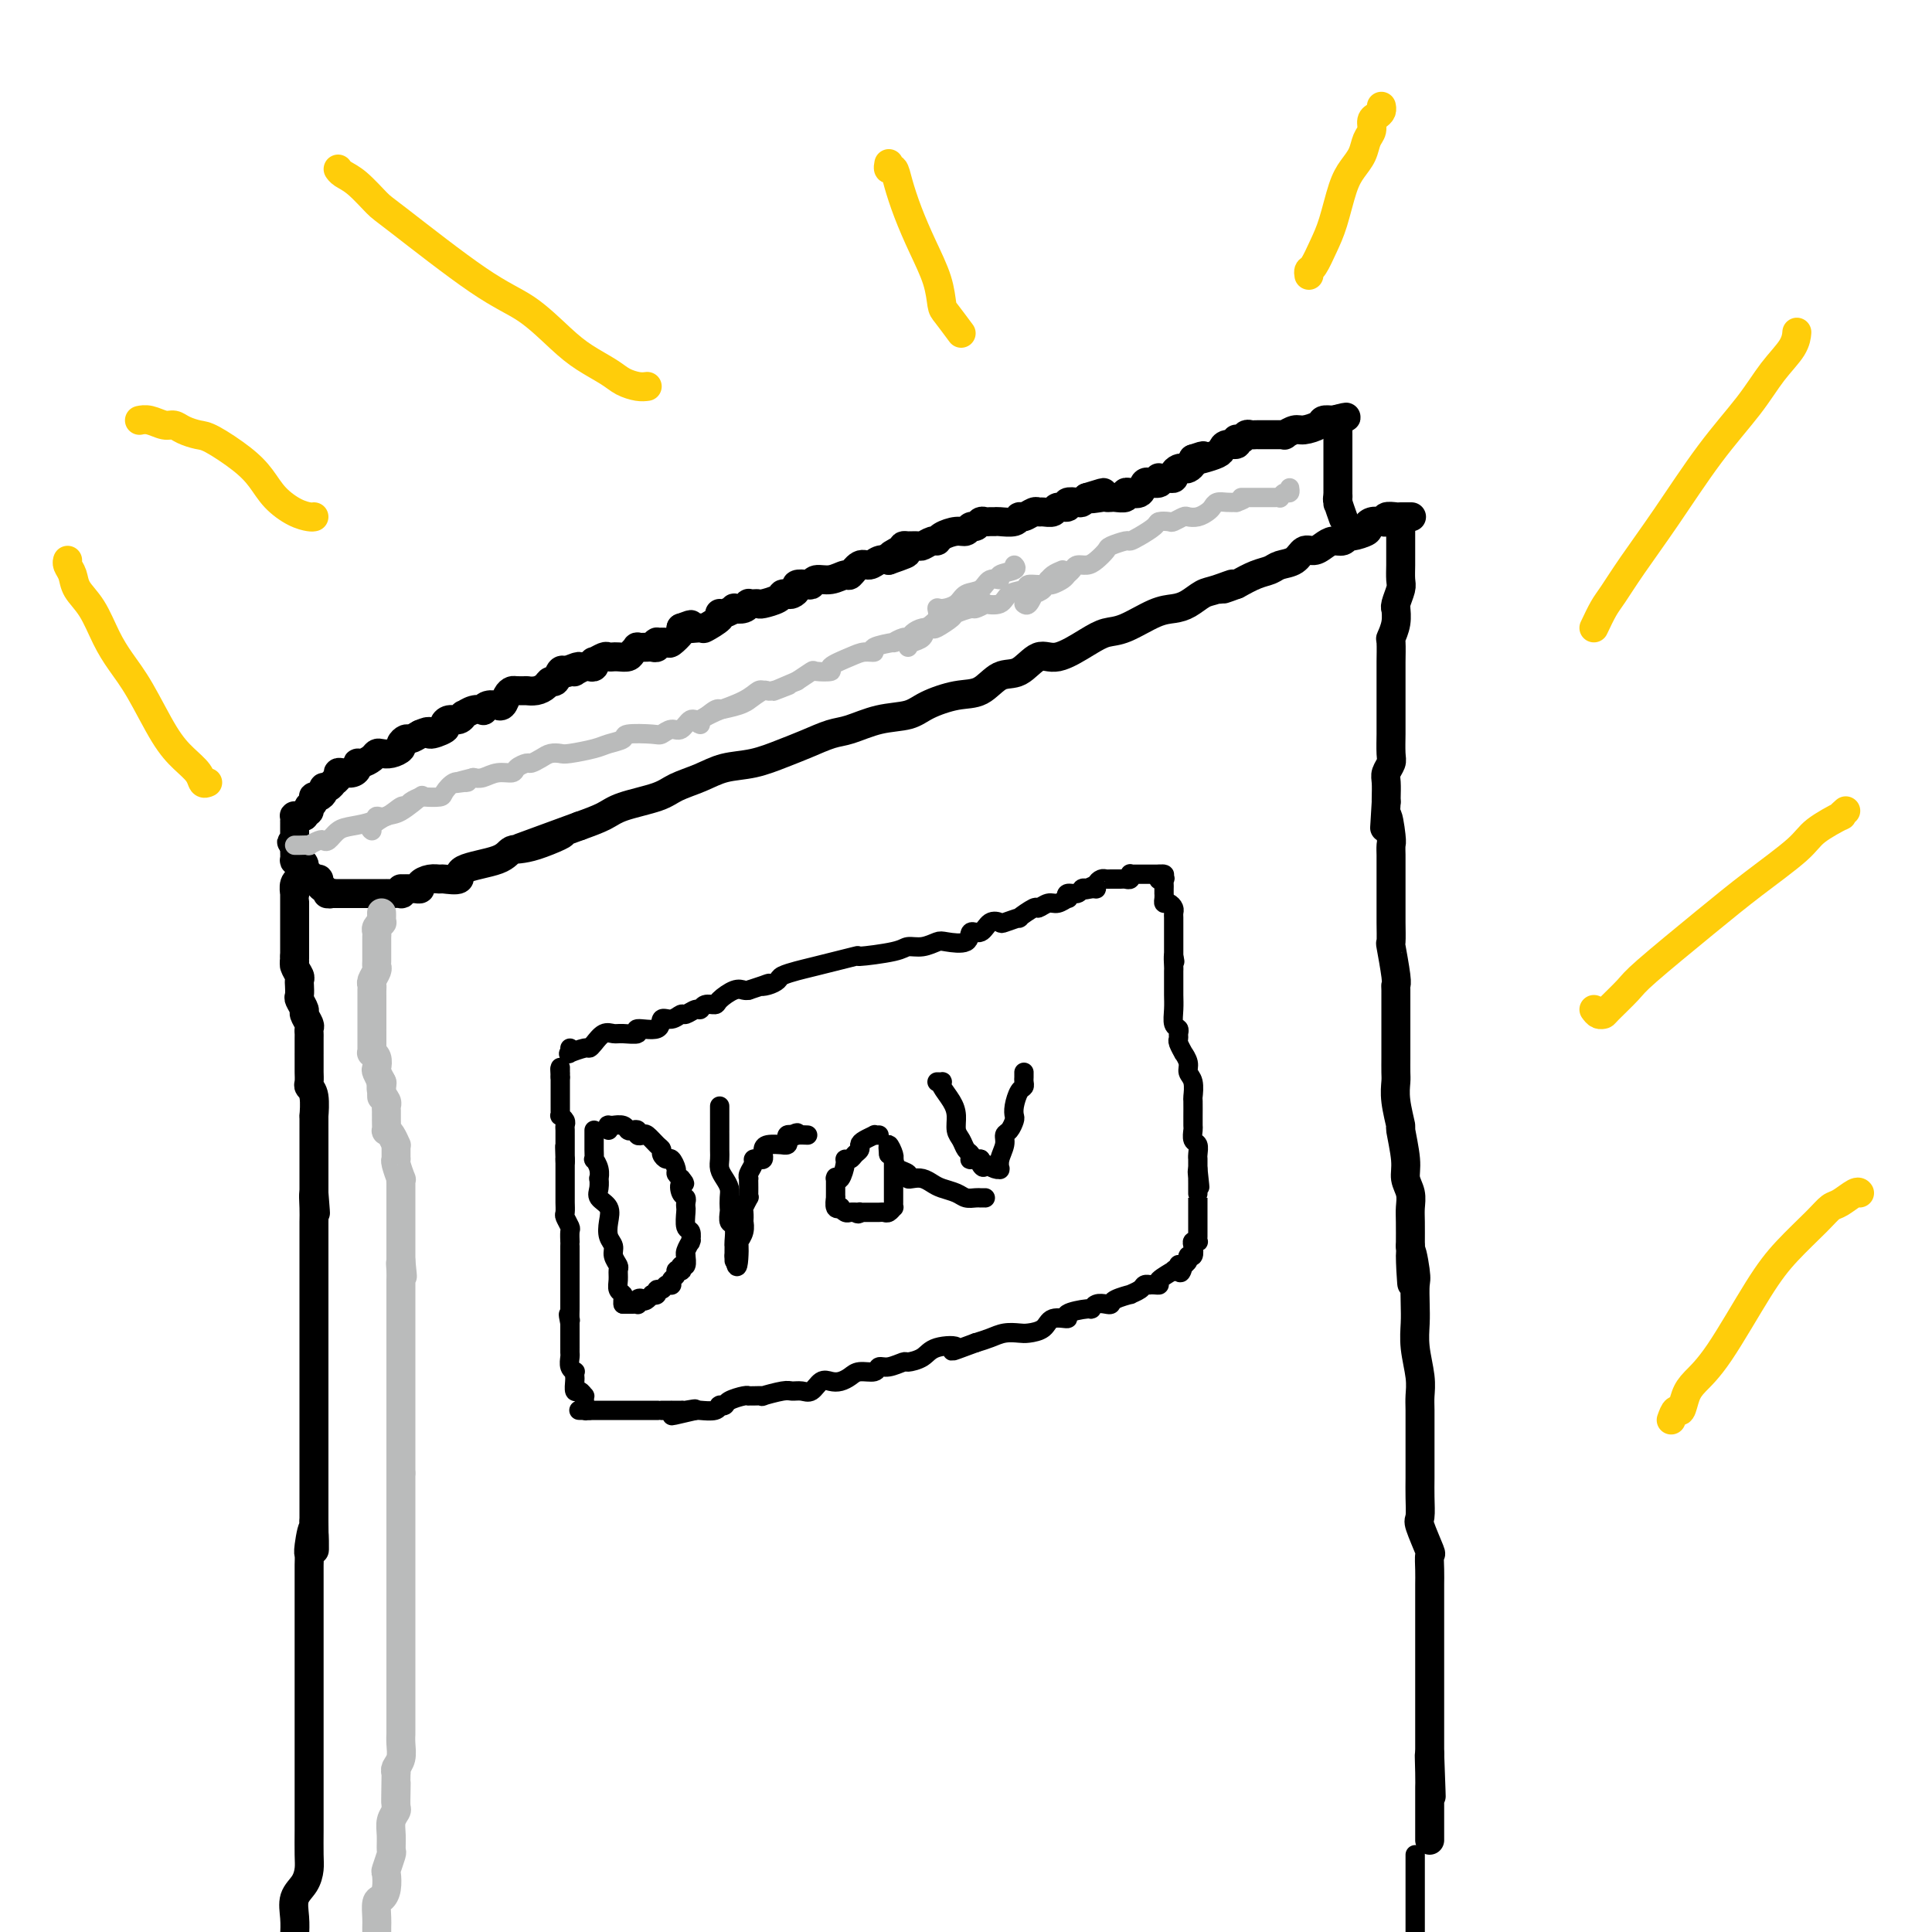 <svg viewBox='0 0 400 400' version='1.1' xmlns='http://www.w3.org/2000/svg' xmlns:xlink='http://www.w3.org/1999/xlink'><g fill='none' stroke='#000000' stroke-width='6' stroke-linecap='round' stroke-linejoin='round'><path d='M292,107c0.213,0.002 0.425,0.004 0,0c-0.425,-0.004 -1.489,-0.015 -2,0c-0.511,0.015 -0.469,0.056 -1,0c-0.531,-0.056 -1.635,-0.208 -2,0c-0.365,0.208 0.010,0.776 0,1c-0.010,0.224 -0.406,0.102 -1,0c-0.594,-0.102 -1.388,-0.186 -2,0c-0.612,0.186 -1.042,0.642 -1,1c0.042,0.358 0.555,0.617 0,1c-0.555,0.383 -2.179,0.890 -3,1c-0.821,0.110 -0.839,-0.176 -1,0c-0.161,0.176 -0.466,0.816 -1,1c-0.534,0.184 -1.297,-0.088 -2,0c-0.703,0.088 -1.347,0.534 -2,1c-0.653,0.466 -1.315,0.951 -2,1c-0.685,0.049 -1.393,-0.338 -2,0c-0.607,0.338 -1.113,1.403 -2,2c-0.887,0.597 -2.155,0.727 -3,1c-0.845,0.273 -1.266,0.689 -2,1c-0.734,0.311 -1.781,0.517 -3,1c-1.219,0.483 -2.609,1.241 -4,2'/><path d='M256,121c-5.652,2.114 -1.782,0.398 -1,0c0.782,-0.398 -1.523,0.521 -3,1c-1.477,0.479 -2.124,0.517 -3,1c-0.876,0.483 -1.981,1.410 -3,2c-1.019,0.590 -1.954,0.842 -3,1c-1.046,0.158 -2.205,0.222 -4,1c-1.795,0.778 -4.226,2.268 -6,3c-1.774,0.732 -2.890,0.705 -4,1c-1.110,0.295 -2.215,0.913 -4,2c-1.785,1.087 -4.251,2.642 -6,3c-1.749,0.358 -2.780,-0.480 -4,0c-1.220,0.480 -2.630,2.278 -4,3c-1.370,0.722 -2.699,0.369 -4,1c-1.301,0.631 -2.572,2.248 -4,3c-1.428,0.752 -3.011,0.639 -5,1c-1.989,0.361 -4.382,1.195 -6,2c-1.618,0.805 -2.459,1.581 -4,2c-1.541,0.419 -3.782,0.482 -6,1c-2.218,0.518 -4.412,1.491 -6,2c-1.588,0.509 -2.570,0.555 -4,1c-1.430,0.445 -3.308,1.288 -5,2c-1.692,0.712 -3.198,1.293 -5,2c-1.802,0.707 -3.899,1.540 -6,2c-2.101,0.460 -4.204,0.546 -6,1c-1.796,0.454 -3.284,1.276 -5,2c-1.716,0.724 -3.662,1.349 -5,2c-1.338,0.651 -2.070,1.329 -4,2c-1.930,0.671 -5.058,1.334 -7,2c-1.942,0.666 -2.698,1.333 -4,2c-1.302,0.667 -3.151,1.333 -5,2'/><path d='M120,171c-22.005,8.076 -9.019,3.266 -5,2c4.019,-1.266 -0.931,1.013 -4,2c-3.069,0.987 -4.259,0.681 -5,1c-0.741,0.319 -1.034,1.263 -3,2c-1.966,0.737 -5.604,1.269 -7,2c-1.396,0.731 -0.550,1.663 -1,2c-0.450,0.337 -2.197,0.080 -3,0c-0.803,-0.080 -0.663,0.017 -1,0c-0.337,-0.017 -1.151,-0.148 -2,0c-0.849,0.148 -1.734,0.576 -2,1c-0.266,0.424 0.086,0.846 0,1c-0.086,0.154 -0.611,0.041 -1,0c-0.389,-0.041 -0.643,-0.011 -1,0c-0.357,0.011 -0.816,0.003 -1,0c-0.184,-0.003 -0.092,-0.002 0,0'/><path d='M290,109c0.000,0.446 0.000,0.892 0,1c-0.000,0.108 -0.000,-0.123 0,0c0.000,0.123 0.000,0.598 0,1c-0.000,0.402 -0.000,0.731 0,1c0.000,0.269 0.001,0.480 0,1c-0.001,0.520 -0.004,1.351 0,2c0.004,0.649 0.015,1.117 0,2c-0.015,0.883 -0.057,2.182 0,3c0.057,0.818 0.212,1.156 0,2c-0.212,0.844 -0.793,2.195 -1,3c-0.207,0.805 -0.041,1.063 0,1c0.041,-0.063 -0.041,-0.448 0,0c0.041,0.448 0.207,1.728 0,3c-0.207,1.272 -0.788,2.535 -1,3c-0.212,0.465 -0.057,0.132 0,1c0.057,0.868 0.015,2.938 0,4c-0.015,1.062 -0.004,1.118 0,2c0.004,0.882 0.001,2.590 0,4c-0.001,1.410 -0.001,2.521 0,3c0.001,0.479 0.001,0.327 0,1c-0.001,0.673 -0.004,2.173 0,3c0.004,0.827 0.015,0.983 0,2c-0.015,1.017 -0.057,2.896 0,4c0.057,1.104 0.211,1.434 0,2c-0.211,0.566 -0.789,1.368 -1,2c-0.211,0.632 -0.057,1.093 0,2c0.057,0.907 0.016,2.259 0,3c-0.016,0.741 -0.008,0.870 0,1'/><path d='M287,166c-0.525,9.278 -0.337,3.975 0,3c0.337,-0.975 0.822,2.380 1,4c0.178,1.620 0.048,1.507 0,2c-0.048,0.493 -0.013,1.592 0,2c0.013,0.408 0.003,0.126 0,1c-0.003,0.874 -0.001,2.903 0,4c0.001,1.097 0.001,1.262 0,2c-0.001,0.738 -0.001,2.049 0,3c0.001,0.951 0.004,1.544 0,2c-0.004,0.456 -0.015,0.777 0,2c0.015,1.223 0.057,3.347 0,4c-0.057,0.653 -0.211,-0.165 0,1c0.211,1.165 0.789,4.314 1,6c0.211,1.686 0.057,1.911 0,2c-0.057,0.089 -0.015,0.044 0,1c0.015,0.956 0.004,2.912 0,4c-0.004,1.088 -0.001,1.307 0,2c0.001,0.693 0.001,1.861 0,3c-0.001,1.139 -0.001,2.248 0,3c0.001,0.752 0.004,1.145 0,2c-0.004,0.855 -0.016,2.171 0,3c0.016,0.829 0.061,1.169 0,2c-0.061,0.831 -0.228,2.151 0,4c0.228,1.849 0.849,4.227 1,5c0.151,0.773 -0.170,-0.061 0,1c0.170,1.061 0.830,4.015 1,6c0.170,1.985 -0.151,3.002 0,4c0.151,0.998 0.772,1.979 1,3c0.228,1.021 0.061,2.083 0,3c-0.061,0.917 -0.018,1.691 0,3c0.018,1.309 0.009,3.155 0,5'/><path d='M292,258c0.713,14.538 -0.005,4.884 0,2c0.005,-2.884 0.732,1.003 1,3c0.268,1.997 0.075,2.106 0,3c-0.075,0.894 -0.034,2.575 0,4c0.034,1.425 0.062,2.596 0,4c-0.062,1.404 -0.213,3.042 0,5c0.213,1.958 0.789,4.235 1,6c0.211,1.765 0.057,3.017 0,4c-0.057,0.983 -0.015,1.696 0,3c0.015,1.304 0.005,3.197 0,5c-0.005,1.803 -0.003,3.515 0,5c0.003,1.485 0.008,2.742 0,4c-0.008,1.258 -0.030,2.517 0,4c0.030,1.483 0.113,3.191 0,4c-0.113,0.809 -0.423,0.720 0,2c0.423,1.280 1.577,3.928 2,5c0.423,1.072 0.113,0.569 0,1c-0.113,0.431 -0.030,1.795 0,3c0.030,1.205 0.008,2.250 0,3c-0.008,0.750 -0.002,1.205 0,2c0.002,0.795 0.001,1.930 0,3c-0.001,1.070 -0.000,2.074 0,3c0.000,0.926 0.000,1.772 0,3c-0.000,1.228 -0.000,2.837 0,4c0.000,1.163 0.000,1.880 0,3c-0.000,1.120 -0.000,2.641 0,4c0.000,1.359 0.000,2.555 0,4c-0.000,1.445 -0.000,3.140 0,4c0.000,0.860 0.000,0.885 0,1c-0.000,0.115 -0.000,0.318 0,1c0.000,0.682 0.000,1.841 0,3'/><path d='M296,363c0.619,16.622 0.166,5.676 0,2c-0.166,-3.676 -0.044,-0.082 0,2c0.044,2.082 0.012,2.652 0,3c-0.012,0.348 -0.003,0.476 0,1c0.003,0.524 0.001,1.446 0,2c-0.001,0.554 -0.000,0.741 0,1c0.000,0.259 0.000,0.590 0,1c-0.000,0.410 -0.000,0.897 0,1c0.000,0.103 0.000,-0.180 0,0c-0.000,0.180 -0.000,0.823 0,1c0.000,0.177 0.000,-0.111 0,0c-0.000,0.111 -0.000,0.622 0,1c0.000,0.378 0.000,0.623 0,1c-0.000,0.377 -0.000,0.884 0,1c0.000,0.116 0.000,-0.161 0,0c-0.000,0.161 -0.000,0.760 0,1c0.000,0.240 0.000,0.120 0,0'/><path d='M83,184c-0.052,0.423 -0.104,0.845 0,1c0.104,0.155 0.365,0.041 0,0c-0.365,-0.041 -1.356,-0.011 -2,0c-0.644,0.011 -0.942,0.003 -1,0c-0.058,-0.003 0.124,-0.001 0,0c-0.124,0.001 -0.554,0.000 -1,0c-0.446,-0.000 -0.907,-0.000 -1,0c-0.093,0.000 0.183,0.000 0,0c-0.183,-0.000 -0.823,-0.000 -1,0c-0.177,0.000 0.110,0.000 0,0c-0.110,-0.000 -0.617,-0.000 -1,0c-0.383,0.000 -0.641,0.000 -1,0c-0.359,-0.000 -0.817,-0.000 -1,0c-0.183,0.000 -0.090,0.000 0,0c0.090,-0.000 0.178,-0.000 0,0c-0.178,0.000 -0.621,0.000 -1,0c-0.379,-0.000 -0.693,-0.000 -1,0c-0.307,0.000 -0.608,0.000 -1,0c-0.392,-0.000 -0.875,-0.000 -1,0c-0.125,0.000 0.107,0.000 0,0c-0.107,-0.000 -0.554,-0.000 -1,0'/><path d='M69,185c-2.410,0.138 -1.434,-0.018 -1,0c0.434,0.018 0.327,0.211 0,0c-0.327,-0.211 -0.875,-0.826 -1,-1c-0.125,-0.174 0.174,0.094 0,0c-0.174,-0.094 -0.821,-0.550 -1,-1c-0.179,-0.450 0.110,-0.894 0,-1c-0.110,-0.106 -0.621,0.126 -1,0c-0.379,-0.126 -0.627,-0.609 -1,-1c-0.373,-0.391 -0.870,-0.692 -1,-1c-0.130,-0.308 0.109,-0.625 0,-1c-0.109,-0.375 -0.565,-0.808 -1,-1c-0.435,-0.192 -0.849,-0.144 -1,0c-0.151,0.144 -0.041,0.385 0,0c0.041,-0.385 0.012,-1.396 0,-2c-0.012,-0.604 -0.006,-0.802 0,-1'/><path d='M61,175c-1.238,-1.483 -0.332,-0.191 0,0c0.332,0.191 0.089,-0.719 0,-1c-0.089,-0.281 -0.024,0.065 0,0c0.024,-0.065 0.006,-0.543 0,-1c-0.006,-0.457 -0.002,-0.892 0,-1c0.002,-0.108 0.001,0.111 0,0c-0.001,-0.111 -0.001,-0.552 0,-1c0.001,-0.448 0.003,-0.905 0,-1c-0.003,-0.095 -0.012,0.171 0,0c0.012,-0.171 0.044,-0.778 0,-1c-0.044,-0.222 -0.166,-0.060 0,0c0.166,0.060 0.619,0.017 1,0c0.381,-0.017 0.691,-0.009 1,0'/><path d='M63,169c0.532,-1.091 0.861,-0.818 1,-1c0.139,-0.182 0.089,-0.820 0,-1c-0.089,-0.180 -0.217,0.096 0,0c0.217,-0.096 0.780,-0.564 1,-1c0.220,-0.436 0.097,-0.839 0,-1c-0.097,-0.161 -0.167,-0.081 0,0c0.167,0.081 0.570,0.161 1,0c0.430,-0.161 0.886,-0.565 1,-1c0.114,-0.435 -0.114,-0.900 0,-1c0.114,-0.100 0.570,0.167 1,0c0.430,-0.167 0.833,-0.766 1,-1c0.167,-0.234 0.099,-0.101 0,0c-0.099,0.101 -0.230,0.171 0,0c0.230,-0.171 0.822,-0.585 1,-1c0.178,-0.415 -0.058,-0.833 0,-1c0.058,-0.167 0.410,-0.082 1,0c0.590,0.082 1.419,0.163 2,0c0.581,-0.163 0.915,-0.569 1,-1c0.085,-0.431 -0.080,-0.886 0,-1c0.080,-0.114 0.405,0.114 1,0c0.595,-0.114 1.460,-0.569 2,-1c0.540,-0.431 0.757,-0.836 1,-1c0.243,-0.164 0.513,-0.086 1,0c0.487,0.086 1.190,0.182 2,0c0.810,-0.182 1.725,-0.640 2,-1c0.275,-0.360 -0.091,-0.622 0,-1c0.091,-0.378 0.640,-0.871 1,-1c0.360,-0.129 0.531,0.106 1,0c0.469,-0.106 1.234,-0.553 2,-1'/><path d='M87,152c2.744,-1.188 1.603,-0.160 2,0c0.397,0.160 2.331,-0.550 3,-1c0.669,-0.450 0.073,-0.641 0,-1c-0.073,-0.359 0.378,-0.884 1,-1c0.622,-0.116 1.414,0.179 2,0c0.586,-0.179 0.966,-0.832 1,-1c0.034,-0.168 -0.276,0.147 0,0c0.276,-0.147 1.140,-0.757 2,-1c0.860,-0.243 1.718,-0.118 2,0c0.282,0.118 -0.013,0.230 0,0c0.013,-0.230 0.332,-0.800 1,-1c0.668,-0.200 1.685,-0.029 2,0c0.315,0.029 -0.071,-0.083 0,0c0.071,0.083 0.601,0.362 1,0c0.399,-0.362 0.668,-1.365 1,-2c0.332,-0.635 0.729,-0.902 1,-1c0.271,-0.098 0.418,-0.025 1,0c0.582,0.025 1.599,0.004 2,0c0.401,-0.004 0.187,0.009 0,0c-0.187,-0.009 -0.349,-0.039 0,0c0.349,0.039 1.207,0.147 2,0c0.793,-0.147 1.522,-0.548 2,-1c0.478,-0.452 0.705,-0.956 1,-1c0.295,-0.044 0.656,0.373 1,0c0.344,-0.373 0.670,-1.535 1,-2c0.330,-0.465 0.665,-0.232 1,0'/><path d='M117,139c4.886,-2.012 2.101,-0.543 1,0c-1.101,0.543 -0.516,0.159 0,0c0.516,-0.159 0.965,-0.094 1,0c0.035,0.094 -0.344,0.217 0,0c0.344,-0.217 1.411,-0.775 2,-1c0.589,-0.225 0.701,-0.117 1,0c0.299,0.117 0.787,0.241 1,0c0.213,-0.241 0.152,-0.849 0,-1c-0.152,-0.151 -0.395,0.156 0,0c0.395,-0.156 1.428,-0.774 2,-1c0.572,-0.226 0.682,-0.060 1,0c0.318,0.060 0.844,0.013 1,0c0.156,-0.013 -0.059,0.007 0,0c0.059,-0.007 0.392,-0.040 1,0c0.608,0.040 1.490,0.154 2,0c0.510,-0.154 0.647,-0.578 1,-1c0.353,-0.422 0.921,-0.844 1,-1c0.079,-0.156 -0.333,-0.046 0,0c0.333,0.046 1.410,0.026 2,0c0.590,-0.026 0.692,-0.059 1,0c0.308,0.059 0.822,0.212 1,0c0.178,-0.212 0.021,-0.787 0,-1c-0.021,-0.213 0.093,-0.064 0,0c-0.093,0.064 -0.392,0.042 0,0c0.392,-0.042 1.476,-0.104 2,0c0.524,0.104 0.487,0.374 1,0c0.513,-0.374 1.575,-1.393 2,-2c0.425,-0.607 0.212,-0.804 0,-1'/><path d='M141,130c3.760,-1.385 1.161,-0.347 1,0c-0.161,0.347 2.116,0.003 3,0c0.884,-0.003 0.374,0.335 1,0c0.626,-0.335 2.386,-1.344 3,-2c0.614,-0.656 0.080,-0.959 0,-1c-0.080,-0.041 0.294,0.181 1,0c0.706,-0.181 1.744,-0.767 2,-1c0.256,-0.233 -0.268,-0.115 0,0c0.268,0.115 1.329,0.227 2,0c0.671,-0.227 0.951,-0.792 1,-1c0.049,-0.208 -0.134,-0.058 0,0c0.134,0.058 0.585,0.026 1,0c0.415,-0.026 0.794,-0.046 1,0c0.206,0.046 0.240,0.157 1,0c0.760,-0.157 2.246,-0.581 3,-1c0.754,-0.419 0.775,-0.834 1,-1c0.225,-0.166 0.656,-0.083 1,0c0.344,0.083 0.603,0.167 1,0c0.397,-0.167 0.931,-0.585 1,-1c0.069,-0.415 -0.327,-0.828 0,-1c0.327,-0.172 1.377,-0.103 2,0c0.623,0.103 0.821,0.240 1,0c0.179,-0.240 0.341,-0.857 1,-1c0.659,-0.143 1.815,0.187 3,0c1.185,-0.187 2.401,-0.891 3,-1c0.599,-0.109 0.583,0.377 1,0c0.417,-0.377 1.266,-1.616 2,-2c0.734,-0.384 1.351,0.089 2,0c0.649,-0.089 1.328,-0.740 2,-1c0.672,-0.260 1.336,-0.130 2,0'/><path d='M184,116c6.832,-2.348 2.412,-1.218 1,-1c-1.412,0.218 0.184,-0.476 1,-1c0.816,-0.524 0.852,-0.876 1,-1c0.148,-0.124 0.407,-0.018 1,0c0.593,0.018 1.519,-0.050 2,0c0.481,0.050 0.517,0.220 1,0c0.483,-0.220 1.415,-0.828 2,-1c0.585,-0.172 0.825,0.094 1,0c0.175,-0.094 0.284,-0.546 1,-1c0.716,-0.454 2.037,-0.910 3,-1c0.963,-0.090 1.567,0.186 2,0c0.433,-0.186 0.693,-0.835 1,-1c0.307,-0.165 0.660,0.152 1,0c0.340,-0.152 0.666,-0.773 1,-1c0.334,-0.227 0.674,-0.060 1,0c0.326,0.060 0.637,0.012 1,0c0.363,-0.012 0.779,0.012 1,0c0.221,-0.012 0.248,-0.060 1,0c0.752,0.060 2.229,0.226 3,0c0.771,-0.226 0.835,-0.846 1,-1c0.165,-0.154 0.429,0.156 1,0c0.571,-0.156 1.447,-0.778 2,-1c0.553,-0.222 0.783,-0.044 1,0c0.217,0.044 0.420,-0.044 1,0c0.580,0.044 1.535,0.222 2,0c0.465,-0.222 0.439,-0.843 1,-1c0.561,-0.157 1.708,0.151 2,0c0.292,-0.151 -0.272,-0.762 0,-1c0.272,-0.238 1.381,-0.102 2,0c0.619,0.102 0.748,0.172 1,0c0.252,-0.172 0.626,-0.586 1,-1'/><path d='M225,103c6.460,-2.011 2.111,-0.539 1,0c-1.111,0.539 1.017,0.145 2,0c0.983,-0.145 0.823,-0.043 1,0c0.177,0.043 0.692,0.025 1,0c0.308,-0.025 0.409,-0.059 1,0c0.591,0.059 1.673,0.211 2,0c0.327,-0.211 -0.102,-0.787 0,-1c0.102,-0.213 0.734,-0.065 1,0c0.266,0.065 0.167,0.046 0,0c-0.167,-0.046 -0.400,-0.118 0,0c0.400,0.118 1.435,0.425 2,0c0.565,-0.425 0.659,-1.582 1,-2c0.341,-0.418 0.928,-0.098 1,0c0.072,0.098 -0.370,-0.026 0,0c0.370,0.026 1.552,0.203 2,0c0.448,-0.203 0.163,-0.786 0,-1c-0.163,-0.214 -0.202,-0.060 0,0c0.202,0.060 0.646,0.026 1,0c0.354,-0.026 0.620,-0.046 1,0c0.380,0.046 0.875,0.157 1,0c0.125,-0.157 -0.121,-0.581 0,-1c0.121,-0.419 0.607,-0.833 1,-1c0.393,-0.167 0.693,-0.086 1,0c0.307,0.086 0.621,0.177 1,0c0.379,-0.177 0.823,-0.622 1,-1c0.177,-0.378 0.089,-0.689 0,-1'/><path d='M247,95c3.614,-1.251 1.650,-0.378 1,0c-0.650,0.378 0.016,0.260 1,0c0.984,-0.260 2.288,-0.662 3,-1c0.712,-0.338 0.832,-0.612 1,-1c0.168,-0.388 0.384,-0.889 1,-1c0.616,-0.111 1.632,0.167 2,0c0.368,-0.167 0.087,-0.781 0,-1c-0.087,-0.219 0.018,-0.045 0,0c-0.018,0.045 -0.159,-0.041 0,0c0.159,0.041 0.619,0.207 1,0c0.381,-0.207 0.682,-0.788 1,-1c0.318,-0.212 0.653,-0.057 1,0c0.347,0.057 0.705,0.015 1,0c0.295,-0.015 0.528,-0.004 1,0c0.472,0.004 1.182,0.002 2,0c0.818,-0.002 1.742,-0.005 2,0c0.258,0.005 -0.151,0.016 0,0c0.151,-0.016 0.860,-0.060 1,0c0.140,0.060 -0.290,0.222 0,0c0.290,-0.222 1.299,-0.830 2,-1c0.701,-0.170 1.095,0.099 2,0c0.905,-0.099 2.321,-0.565 3,-1c0.679,-0.435 0.623,-0.839 1,-1c0.377,-0.161 1.189,-0.081 2,0'/><path d='M276,87c4.733,-1.244 2.067,-0.356 1,0c-1.067,0.356 -0.533,0.178 0,0'/><path d='M277,87c0.000,-0.192 0.000,-0.384 0,0c0.000,0.384 0.000,1.345 0,2c0.000,0.655 0.000,1.002 0,1c0.000,-0.002 0.000,-0.355 0,0c0.000,0.355 0.000,1.419 0,2c0.000,0.581 0.000,0.680 0,1c0.000,0.320 0.000,0.860 0,1c0.000,0.140 0.000,-0.121 0,0c0.000,0.121 0.000,0.624 0,1c0.000,0.376 0.000,0.627 0,1c0.000,0.373 0.000,0.870 0,1c0.000,0.130 0.000,-0.106 0,0c0.000,0.106 0.000,0.553 0,1c0.000,0.447 0.000,0.893 0,1c0.000,0.107 0.000,-0.126 0,0c0.000,0.126 0.000,0.611 0,1c0.000,0.389 0.000,0.682 0,1c0.000,0.318 0.000,0.662 0,1c0.000,0.338 0.000,0.669 0,1'/><path d='M277,103c-0.004,2.478 -0.015,0.674 0,0c0.015,-0.674 0.057,-0.219 0,0c-0.057,0.219 -0.211,0.203 0,1c0.211,0.797 0.788,2.407 1,3c0.212,0.593 0.061,0.169 0,0c-0.061,-0.169 -0.030,-0.085 0,0'/><path d='M62,178c-0.000,-0.099 -0.000,-0.198 0,0c0.000,0.198 0.001,0.694 0,1c-0.001,0.306 -0.004,0.424 0,1c0.004,0.576 0.015,1.612 0,2c-0.015,0.388 -0.057,0.128 0,0c0.057,-0.128 0.211,-0.122 0,0c-0.211,0.122 -0.789,0.362 -1,1c-0.211,0.638 -0.057,1.676 0,2c0.057,0.324 0.015,-0.064 0,0c-0.015,0.064 -0.004,0.582 0,1c0.004,0.418 0.001,0.737 0,1c-0.001,0.263 -0.000,0.468 0,1c0.000,0.532 0.000,1.389 0,2c-0.000,0.611 -0.000,0.975 0,1c0.000,0.025 0.000,-0.289 0,0c-0.000,0.289 -0.000,1.181 0,2c0.000,0.819 0.000,1.567 0,2c-0.000,0.433 -0.000,0.552 0,1c0.000,0.448 0.000,1.224 0,2'/><path d='M61,198c-0.138,3.289 0.015,1.510 0,1c-0.015,-0.510 -0.200,0.249 0,1c0.200,0.751 0.785,1.496 1,2c0.215,0.504 0.062,0.769 0,1c-0.062,0.231 -0.032,0.428 0,1c0.032,0.572 0.065,1.519 0,2c-0.065,0.481 -0.228,0.496 0,1c0.228,0.504 0.846,1.498 1,2c0.154,0.502 -0.155,0.514 0,1c0.155,0.486 0.774,1.448 1,2c0.226,0.552 0.061,0.694 0,1c-0.061,0.306 -0.016,0.778 0,1c0.016,0.222 0.004,0.196 0,1c-0.004,0.804 -0.001,2.438 0,3c0.001,0.562 0.001,0.052 0,0c-0.001,-0.052 -0.001,0.353 0,1c0.001,0.647 0.004,1.536 0,2c-0.004,0.464 -0.015,0.504 0,1c0.015,0.496 0.057,1.447 0,2c-0.057,0.553 -0.211,0.709 0,1c0.211,0.291 0.789,0.718 1,2c0.211,1.282 0.057,3.420 0,4c-0.057,0.580 -0.015,-0.399 0,0c0.015,0.399 0.004,2.175 0,3c-0.004,0.825 -0.001,0.697 0,1c0.001,0.303 0.000,1.036 0,2c-0.000,0.964 -0.000,2.159 0,3c0.000,0.841 0.000,1.329 0,2c-0.000,0.671 -0.000,1.527 0,2c0.000,0.473 0.000,0.564 0,1c-0.000,0.436 -0.000,1.218 0,2'/><path d='M65,247c0.619,7.718 0.166,2.514 0,1c-0.166,-1.514 -0.044,0.662 0,2c0.044,1.338 0.012,1.839 0,3c-0.012,1.161 -0.003,2.981 0,4c0.003,1.019 0.001,1.236 0,2c-0.001,0.764 -0.000,2.076 0,3c0.000,0.924 0.000,1.459 0,2c-0.000,0.541 -0.000,1.088 0,2c0.000,0.912 0.000,2.189 0,3c-0.000,0.811 -0.000,1.157 0,2c0.000,0.843 0.000,2.183 0,3c-0.000,0.817 -0.000,1.109 0,2c0.000,0.891 0.000,2.379 0,3c-0.000,0.621 -0.000,0.374 0,1c0.000,0.626 0.000,2.126 0,3c-0.000,0.874 -0.000,1.122 0,2c0.000,0.878 0.000,2.388 0,3c-0.000,0.612 -0.000,0.328 0,1c0.000,0.672 0.000,2.302 0,3c-0.000,0.698 -0.000,0.464 0,1c0.000,0.536 0.000,1.840 0,3c-0.000,1.160 -0.000,2.175 0,3c0.000,0.825 0.000,1.461 0,2c-0.000,0.539 -0.000,0.980 0,2c0.000,1.020 0.000,2.619 0,3c0.000,0.381 -0.000,-0.455 0,0c0.000,0.455 0.000,2.202 0,3c0.000,0.798 -0.000,0.647 0,1c0.000,0.353 0.000,1.210 0,2c0.000,0.790 0.000,1.511 0,2c0.000,0.489 0.000,0.744 0,1'/><path d='M65,315c0.061,10.816 0.212,3.855 0,2c-0.212,-1.855 -0.789,1.397 -1,3c-0.211,1.603 -0.057,1.559 0,2c0.057,0.441 0.015,1.368 0,2c-0.015,0.632 -0.004,0.970 0,2c0.004,1.030 0.001,2.751 0,4c-0.001,1.249 -0.000,2.025 0,3c0.000,0.975 0.000,2.150 0,3c-0.000,0.850 -0.000,1.375 0,3c0.000,1.625 0.000,4.348 0,6c-0.000,1.652 -0.000,2.231 0,3c0.000,0.769 0.000,1.728 0,3c-0.000,1.272 0.000,2.858 0,4c-0.000,1.142 -0.000,1.842 0,3c0.000,1.158 0.000,2.775 0,4c-0.000,1.225 -0.000,2.057 0,3c0.000,0.943 0.000,1.997 0,3c-0.000,1.003 -0.000,1.956 0,3c0.000,1.044 0.001,2.180 0,3c-0.001,0.820 -0.002,1.325 0,2c0.002,0.675 0.007,1.520 0,3c-0.007,1.480 -0.026,3.596 0,5c0.026,1.404 0.098,2.097 0,3c-0.098,0.903 -0.367,2.015 -1,3c-0.633,0.985 -1.632,1.842 -2,3c-0.368,1.158 -0.105,2.617 0,4c0.105,1.383 0.053,2.692 0,4'/></g>
<g fill='none' stroke='#BABBBB' stroke-width='4' stroke-linecap='round' stroke-linejoin='round'><path d='M77,172c-0.281,-0.202 -0.562,-0.404 0,-1c0.562,-0.596 1.969,-1.585 3,-2c1.031,-0.415 1.688,-0.255 3,-1c1.312,-0.745 3.280,-2.396 4,-3c0.720,-0.604 0.194,-0.163 0,0c-0.194,0.163 -0.055,0.046 0,0c0.055,-0.046 0.028,-0.023 0,0'/><path d='M145,150c-0.488,-0.184 -0.975,-0.368 0,-1c0.975,-0.632 3.414,-1.710 4,-2c0.586,-0.290 -0.680,0.210 0,0c0.680,-0.210 3.306,-1.128 5,-2c1.694,-0.872 2.456,-1.696 3,-2c0.544,-0.304 0.870,-0.087 1,0c0.130,0.087 0.065,0.043 0,0'/><path d='M188,134c0.210,-0.358 0.420,-0.717 1,-1c0.580,-0.283 1.530,-0.492 2,-1c0.470,-0.508 0.462,-1.315 1,-2c0.538,-0.685 1.624,-1.248 2,-2c0.376,-0.752 0.044,-1.692 0,-2c-0.044,-0.308 0.200,0.015 1,0c0.800,-0.015 2.156,-0.367 3,-1c0.844,-0.633 1.176,-1.546 2,-2c0.824,-0.454 2.141,-0.450 3,-1c0.859,-0.550 1.260,-1.654 2,-2c0.740,-0.346 1.820,0.065 2,0c0.180,-0.065 -0.539,-0.605 0,-1c0.539,-0.395 2.338,-0.645 3,-1c0.662,-0.355 0.189,-0.816 0,-1c-0.189,-0.184 -0.095,-0.092 0,0'/><path d='M212,125c0.293,0.232 0.585,0.465 1,0c0.415,-0.465 0.952,-1.627 1,-2c0.048,-0.373 -0.391,0.045 0,0c0.391,-0.045 1.614,-0.551 2,-1c0.386,-0.449 -0.065,-0.841 0,-1c0.065,-0.159 0.648,-0.084 1,0c0.352,0.084 0.475,0.176 1,0c0.525,-0.176 1.453,-0.621 2,-1c0.547,-0.379 0.712,-0.692 1,-1c0.288,-0.308 0.697,-0.611 1,-1c0.303,-0.389 0.499,-0.863 1,-1c0.501,-0.137 1.308,0.065 2,0c0.692,-0.065 1.270,-0.395 2,-1c0.730,-0.605 1.612,-1.485 2,-2c0.388,-0.515 0.283,-0.666 1,-1c0.717,-0.334 2.257,-0.850 3,-1c0.743,-0.150 0.689,0.065 1,0c0.311,-0.065 0.985,-0.409 2,-1c1.015,-0.591 2.370,-1.430 3,-2c0.630,-0.570 0.535,-0.871 1,-1c0.465,-0.129 1.489,-0.086 2,0c0.511,0.086 0.508,0.216 1,0c0.492,-0.216 1.480,-0.779 2,-1c0.520,-0.221 0.572,-0.102 1,0c0.428,0.102 1.231,0.185 2,0c0.769,-0.185 1.504,-0.638 2,-1c0.496,-0.362 0.751,-0.633 1,-1c0.249,-0.367 0.490,-0.830 1,-1c0.510,-0.170 1.289,-0.049 2,0c0.711,0.049 1.356,0.024 2,0'/><path d='M256,104c2.830,-1.000 1.403,-1.000 1,-1c-0.403,0.000 0.216,0.000 1,0c0.784,-0.000 1.734,-0.000 2,0c0.266,0.000 -0.150,0.000 0,0c0.150,-0.000 0.867,-0.000 1,0c0.133,0.000 -0.319,0.001 0,0c0.319,-0.001 1.409,-0.004 2,0c0.591,0.004 0.684,0.016 1,0c0.316,-0.016 0.855,-0.061 1,0c0.145,0.061 -0.105,0.226 0,0c0.105,-0.226 0.564,-0.844 1,-1c0.436,-0.156 0.848,0.150 1,0c0.152,-0.150 0.043,-0.757 0,-1c-0.043,-0.243 -0.022,-0.121 0,0'/><path d='M220,118c-0.730,0.301 -1.461,0.602 -2,1c-0.539,0.398 -0.888,0.895 -1,1c-0.112,0.105 0.012,-0.180 0,0c-0.012,0.180 -0.162,0.826 -1,1c-0.838,0.174 -2.366,-0.125 -3,0c-0.634,0.125 -0.374,0.673 -1,1c-0.626,0.327 -2.136,0.431 -3,1c-0.864,0.569 -1.080,1.602 -2,2c-0.920,0.398 -2.545,0.163 -3,0c-0.455,-0.163 0.259,-0.252 0,0c-0.259,0.252 -1.492,0.846 -2,1c-0.508,0.154 -0.292,-0.130 -1,0c-0.708,0.130 -2.339,0.675 -3,1c-0.661,0.325 -0.352,0.429 -1,1c-0.648,0.571 -2.254,1.607 -3,2c-0.746,0.393 -0.632,0.143 -1,0c-0.368,-0.143 -1.218,-0.178 -2,0c-0.782,0.178 -1.498,0.569 -2,1c-0.502,0.431 -0.791,0.903 -1,1c-0.209,0.097 -0.338,-0.180 -1,0c-0.662,0.180 -1.857,0.818 -2,1c-0.143,0.182 0.768,-0.093 0,0c-0.768,0.093 -3.213,0.553 -4,1c-0.787,0.447 0.083,0.880 0,1c-0.083,0.120 -1.119,-0.073 -2,0c-0.881,0.073 -1.607,0.410 -3,1c-1.393,0.590 -3.453,1.432 -4,2c-0.547,0.568 0.420,0.864 0,1c-0.420,0.136 -2.229,0.114 -3,0c-0.771,-0.114 -0.506,-0.318 -1,0c-0.494,0.318 -1.747,1.159 -3,2'/><path d='M165,141c-8.799,3.715 -3.295,1.502 -2,1c1.295,-0.502 -1.618,0.705 -3,1c-1.382,0.295 -1.233,-0.324 -2,0c-0.767,0.324 -2.450,1.590 -3,2c-0.550,0.410 0.034,-0.036 0,0c-0.034,0.036 -0.684,0.554 -2,1c-1.316,0.446 -3.297,0.821 -4,1c-0.703,0.179 -0.128,0.161 0,0c0.128,-0.161 -0.192,-0.465 -1,0c-0.808,0.465 -2.104,1.697 -3,2c-0.896,0.303 -1.391,-0.325 -2,0c-0.609,0.325 -1.330,1.603 -2,2c-0.670,0.397 -1.287,-0.087 -2,0c-0.713,0.087 -1.521,0.744 -2,1c-0.479,0.256 -0.629,0.110 -2,0c-1.371,-0.110 -3.964,-0.183 -5,0c-1.036,0.183 -0.514,0.624 -1,1c-0.486,0.376 -1.978,0.689 -3,1c-1.022,0.311 -1.572,0.622 -3,1c-1.428,0.378 -3.735,0.823 -5,1c-1.265,0.177 -1.490,0.085 -2,0c-0.510,-0.085 -1.307,-0.164 -2,0c-0.693,0.164 -1.283,0.570 -2,1c-0.717,0.430 -1.560,0.885 -2,1c-0.440,0.115 -0.478,-0.109 -1,0c-0.522,0.109 -1.529,0.551 -2,1c-0.471,0.449 -0.404,0.904 -1,1c-0.596,0.096 -1.853,-0.166 -3,0c-1.147,0.166 -2.185,0.762 -3,1c-0.815,0.238 -1.408,0.119 -2,0'/><path d='M98,161c-7.129,1.766 -3.452,1.181 -2,1c1.452,-0.181 0.680,0.043 0,0c-0.680,-0.043 -1.266,-0.352 -2,0c-0.734,0.352 -1.615,1.365 -2,2c-0.385,0.635 -0.275,0.892 -1,1c-0.725,0.108 -2.287,0.065 -3,0c-0.713,-0.065 -0.579,-0.153 -1,0c-0.421,0.153 -1.399,0.548 -2,1c-0.601,0.452 -0.827,0.961 -1,1c-0.173,0.039 -0.294,-0.393 -1,0c-0.706,0.393 -1.999,1.610 -3,2c-1.001,0.390 -1.711,-0.046 -2,0c-0.289,0.046 -0.158,0.573 -1,1c-0.842,0.427 -2.658,0.754 -4,1c-1.342,0.246 -2.210,0.409 -3,1c-0.790,0.591 -1.502,1.608 -2,2c-0.498,0.392 -0.781,0.158 -1,0c-0.219,-0.158 -0.374,-0.238 -1,0c-0.626,0.238 -1.723,0.796 -2,1c-0.277,0.204 0.266,0.055 0,0c-0.266,-0.055 -1.341,-0.015 -2,0c-0.659,0.015 -0.903,0.004 -1,0c-0.097,-0.004 -0.049,-0.002 0,0'/></g>
<g fill='none' stroke='#000000' stroke-width='4' stroke-linecap='round' stroke-linejoin='round'><path d='M293,384c0.000,0.371 0.000,0.742 0,1c0.000,0.258 0.000,0.405 0,1c0.000,0.595 -0.000,1.640 0,3c0.000,1.360 0.000,3.035 0,4c0.000,0.965 0.000,1.221 0,2c0.000,0.779 0.000,2.080 0,3c0.000,0.920 0.000,1.460 0,2'/><path d='M118,217c0.084,0.391 0.168,0.783 0,1c-0.168,0.217 -0.589,0.261 0,0c0.589,-0.261 2.189,-0.826 3,-1c0.811,-0.174 0.834,0.044 1,0c0.166,-0.044 0.473,-0.350 1,-1c0.527,-0.650 1.272,-1.642 2,-2c0.728,-0.358 1.439,-0.080 2,0c0.561,0.080 0.972,-0.039 2,0c1.028,0.039 2.673,0.236 3,0c0.327,-0.236 -0.666,-0.904 0,-1c0.666,-0.096 2.989,0.382 4,0c1.011,-0.382 0.708,-1.623 1,-2c0.292,-0.377 1.178,0.110 2,0c0.822,-0.110 1.581,-0.818 2,-1c0.419,-0.182 0.498,0.162 1,0c0.502,-0.162 1.428,-0.830 2,-1c0.572,-0.170 0.790,0.157 1,0c0.210,-0.157 0.413,-0.799 1,-1c0.587,-0.201 1.558,0.037 2,0c0.442,-0.037 0.356,-0.350 1,-1c0.644,-0.650 2.020,-1.636 3,-2c0.980,-0.364 1.566,-0.104 2,0c0.434,0.104 0.717,0.052 1,0'/><path d='M155,205c6.374,-2.096 3.808,-1.335 3,-1c-0.808,0.335 0.140,0.246 1,0c0.860,-0.246 1.631,-0.648 2,-1c0.369,-0.352 0.337,-0.654 1,-1c0.663,-0.346 2.019,-0.736 3,-1c0.981,-0.264 1.585,-0.400 4,-1c2.415,-0.600 6.642,-1.662 8,-2c1.358,-0.338 -0.151,0.049 1,0c1.151,-0.049 4.963,-0.536 7,-1c2.037,-0.464 2.297,-0.907 3,-1c0.703,-0.093 1.847,0.163 3,0c1.153,-0.163 2.315,-0.746 3,-1c0.685,-0.254 0.893,-0.181 2,0c1.107,0.181 3.113,0.469 4,0c0.887,-0.469 0.655,-1.694 1,-2c0.345,-0.306 1.267,0.306 2,0c0.733,-0.306 1.276,-1.530 2,-2c0.724,-0.470 1.630,-0.186 2,0c0.370,0.186 0.203,0.275 1,0c0.797,-0.275 2.559,-0.915 3,-1c0.441,-0.085 -0.440,0.385 0,0c0.440,-0.385 2.202,-1.624 3,-2c0.798,-0.376 0.631,0.111 1,0c0.369,-0.111 1.274,-0.818 2,-1c0.726,-0.182 1.273,0.163 2,0c0.727,-0.163 1.634,-0.832 2,-1c0.366,-0.168 0.192,0.165 0,0c-0.192,-0.165 -0.402,-0.828 0,-1c0.402,-0.172 1.416,0.146 2,0c0.584,-0.146 0.738,-0.756 1,-1c0.262,-0.244 0.631,-0.122 1,0'/><path d='M225,184c3.824,-1.699 0.884,-0.445 0,0c-0.884,0.445 0.288,0.081 1,0c0.712,-0.081 0.963,0.122 1,0c0.037,-0.122 -0.141,-0.569 0,-1c0.141,-0.431 0.601,-0.848 1,-1c0.399,-0.152 0.738,-0.040 1,0c0.262,0.040 0.448,0.007 1,0c0.552,-0.007 1.469,0.012 2,0c0.531,-0.012 0.677,-0.056 1,0c0.323,0.056 0.822,0.211 1,0c0.178,-0.211 0.036,-0.789 0,-1c-0.036,-0.211 0.033,-0.057 0,0c-0.033,0.057 -0.168,0.015 0,0c0.168,-0.015 0.638,-0.004 1,0c0.362,0.004 0.617,0.001 1,0c0.383,-0.001 0.893,-0.000 1,0c0.107,0.000 -0.188,0.000 0,0c0.188,-0.000 0.858,-0.000 1,0c0.142,0.000 -0.245,0.000 0,0c0.245,-0.000 1.123,-0.000 2,0'/><path d='M240,181c2.260,-0.241 0.409,0.656 0,1c-0.409,0.344 0.622,0.135 1,0c0.378,-0.135 0.101,-0.194 0,0c-0.101,0.194 -0.027,0.643 0,1c0.027,0.357 0.006,0.621 0,1c-0.006,0.379 0.001,0.871 0,1c-0.001,0.129 -0.011,-0.106 0,0c0.011,0.106 0.041,0.553 0,1c-0.041,0.447 -0.155,0.893 0,1c0.155,0.107 0.577,-0.125 1,0c0.423,0.125 0.845,0.609 1,1c0.155,0.391 0.041,0.691 0,1c-0.041,0.309 -0.011,0.628 0,1c0.011,0.372 0.003,0.797 0,1c-0.003,0.203 -0.001,0.182 0,1c0.001,0.818 0.000,2.473 0,3c-0.000,0.527 -0.000,-0.075 0,0c0.000,0.075 0.000,0.828 0,1c-0.000,0.172 -0.000,-0.237 0,0c0.000,0.237 0.000,1.118 0,2'/><path d='M243,198c0.464,2.517 0.124,0.309 0,0c-0.124,-0.309 -0.033,1.282 0,2c0.033,0.718 0.009,0.565 0,1c-0.009,0.435 -0.003,1.458 0,2c0.003,0.542 0.005,0.603 0,1c-0.005,0.397 -0.015,1.128 0,2c0.015,0.872 0.057,1.883 0,3c-0.057,1.117 -0.213,2.339 0,3c0.213,0.661 0.793,0.759 1,1c0.207,0.241 0.040,0.623 0,1c-0.040,0.377 0.046,0.748 0,1c-0.046,0.252 -0.224,0.385 0,1c0.224,0.615 0.848,1.710 1,2c0.152,0.290 -0.170,-0.227 0,0c0.170,0.227 0.830,1.196 1,2c0.170,0.804 -0.151,1.443 0,2c0.151,0.557 0.772,1.033 1,2c0.228,0.967 0.061,2.424 0,3c-0.061,0.576 -0.016,0.272 0,1c0.016,0.728 0.003,2.489 0,3c-0.003,0.511 0.003,-0.229 0,0c-0.003,0.229 -0.015,1.427 0,2c0.015,0.573 0.057,0.521 0,1c-0.057,0.479 -0.211,1.488 0,2c0.211,0.512 0.789,0.528 1,1c0.211,0.472 0.057,1.400 0,2c-0.057,0.600 -0.015,0.872 0,1c0.015,0.128 0.004,0.111 0,0c-0.004,-0.111 -0.001,-0.318 0,0c0.001,0.318 0.001,1.159 0,2'/><path d='M248,242c0.774,6.971 0.207,2.397 0,1c-0.207,-1.397 -0.056,0.382 0,1c0.056,0.618 0.015,0.076 0,0c-0.015,-0.076 -0.004,0.313 0,1c0.004,0.687 0.001,1.671 0,2c-0.001,0.329 -0.000,0.004 0,0c0.000,-0.004 0.000,0.314 0,1c-0.000,0.686 -0.000,1.739 0,2c0.000,0.261 0.000,-0.272 0,0c-0.000,0.272 -0.000,1.348 0,2c0.000,0.652 0.000,0.881 0,1c-0.000,0.119 -0.000,0.127 0,0c0.000,-0.127 0.001,-0.388 0,0c-0.001,0.388 -0.004,1.424 0,2c0.004,0.576 0.015,0.692 0,1c-0.015,0.308 -0.055,0.808 0,1c0.055,0.192 0.207,0.075 0,0c-0.207,-0.075 -0.772,-0.108 -1,0c-0.228,0.108 -0.117,0.358 0,1c0.117,0.642 0.241,1.675 0,2c-0.241,0.325 -0.848,-0.057 -1,0c-0.152,0.057 0.151,0.554 0,1c-0.151,0.446 -0.758,0.842 -1,1c-0.242,0.158 -0.121,0.079 0,0'/><path d='M245,262c-0.710,3.035 -0.986,0.624 -1,0c-0.014,-0.624 0.236,0.541 0,1c-0.236,0.459 -0.956,0.214 -1,0c-0.044,-0.214 0.587,-0.397 0,0c-0.587,0.397 -2.391,1.375 -3,2c-0.609,0.625 -0.023,0.899 0,1c0.023,0.101 -0.517,0.030 -1,0c-0.483,-0.030 -0.908,-0.018 -1,0c-0.092,0.018 0.150,0.043 0,0c-0.150,-0.043 -0.692,-0.152 -1,0c-0.308,0.152 -0.383,0.566 -1,1c-0.617,0.434 -1.775,0.887 -2,1c-0.225,0.113 0.483,-0.114 0,0c-0.483,0.114 -2.158,0.571 -3,1c-0.842,0.429 -0.852,0.832 -1,1c-0.148,0.168 -0.434,0.100 -1,0c-0.566,-0.100 -1.413,-0.233 -2,0c-0.587,0.233 -0.913,0.831 -1,1c-0.087,0.169 0.067,-0.092 -1,0c-1.067,0.092 -3.353,0.536 -4,1c-0.647,0.464 0.347,0.948 0,1c-0.347,0.052 -2.035,-0.327 -3,0c-0.965,0.327 -1.206,1.358 -2,2c-0.794,0.642 -2.141,0.893 -3,1c-0.859,0.107 -1.230,0.070 -2,0c-0.770,-0.070 -1.938,-0.173 -3,0c-1.062,0.173 -2.018,0.621 -3,1c-0.982,0.379 -1.991,0.690 -3,1'/><path d='M202,278c-7.351,2.730 -4.230,1.553 -4,1c0.230,-0.553 -2.431,-0.484 -4,0c-1.569,0.484 -2.046,1.382 -3,2c-0.954,0.618 -2.386,0.954 -3,1c-0.614,0.046 -0.409,-0.199 -1,0c-0.591,0.199 -1.979,0.841 -3,1c-1.021,0.159 -1.677,-0.164 -2,0c-0.323,0.164 -0.313,0.815 -1,1c-0.687,0.185 -2.071,-0.096 -3,0c-0.929,0.096 -1.404,0.569 -2,1c-0.596,0.431 -1.314,0.819 -2,1c-0.686,0.181 -1.339,0.154 -2,0c-0.661,-0.154 -1.329,-0.435 -2,0c-0.671,0.435 -1.344,1.584 -2,2c-0.656,0.416 -1.295,0.097 -2,0c-0.705,-0.097 -1.478,0.027 -2,0c-0.522,-0.027 -0.795,-0.203 -2,0c-1.205,0.203 -3.342,0.787 -4,1c-0.658,0.213 0.162,0.056 0,0c-0.162,-0.056 -1.308,-0.012 -2,0c-0.692,0.012 -0.931,-0.007 -1,0c-0.069,0.007 0.030,0.040 0,0c-0.030,-0.040 -0.190,-0.154 -1,0c-0.810,0.154 -2.269,0.576 -3,1c-0.731,0.424 -0.733,0.849 -1,1c-0.267,0.151 -0.800,0.026 -1,0c-0.200,-0.026 -0.067,0.045 0,0c0.067,-0.045 0.070,-0.208 0,0c-0.070,0.208 -0.211,0.787 -1,1c-0.789,0.213 -2.225,0.061 -3,0c-0.775,-0.061 -0.887,-0.030 -1,0'/><path d='M144,292c-9.157,2.166 -3.050,0.580 -1,0c2.050,-0.580 0.043,-0.155 -1,0c-1.043,0.155 -1.123,0.042 -1,0c0.123,-0.042 0.449,-0.011 0,0c-0.449,0.011 -1.674,0.003 -2,0c-0.326,-0.003 0.246,-0.001 0,0c-0.246,0.001 -1.309,0.000 -2,0c-0.691,-0.000 -1.011,-0.000 -1,0c0.011,0.000 0.354,0.000 0,0c-0.354,-0.000 -1.404,-0.000 -2,0c-0.596,0.000 -0.737,0.000 -1,0c-0.263,-0.000 -0.648,-0.000 -1,0c-0.352,0.000 -0.672,0.000 -1,0c-0.328,-0.000 -0.665,-0.000 -1,0c-0.335,0.000 -0.667,0.000 -1,0c-0.333,-0.000 -0.666,-0.000 -1,0c-0.334,0.000 -0.668,0.000 -1,0c-0.332,-0.000 -0.663,-0.000 -1,0c-0.337,0.000 -0.682,0.000 -1,0c-0.318,-0.000 -0.611,-0.000 -1,0c-0.389,0.000 -0.874,0.000 -1,0c-0.126,-0.000 0.107,-0.000 0,0c-0.107,0.000 -0.553,0.000 -1,0'/><path d='M122,292c-3.630,-0.013 -1.705,-0.046 -1,0c0.705,0.046 0.190,0.171 0,0c-0.190,-0.171 -0.054,-0.639 0,-1c0.054,-0.361 0.025,-0.617 0,-1c-0.025,-0.383 -0.045,-0.894 0,-1c0.045,-0.106 0.156,0.193 0,0c-0.156,-0.193 -0.578,-0.879 -1,-1c-0.422,-0.121 -0.844,0.322 -1,0c-0.156,-0.322 -0.046,-1.409 0,-2c0.046,-0.591 0.026,-0.687 0,-1c-0.026,-0.313 -0.060,-0.843 0,-1c0.060,-0.157 0.212,0.059 0,0c-0.212,-0.059 -0.789,-0.394 -1,-1c-0.211,-0.606 -0.057,-1.482 0,-2c0.057,-0.518 0.015,-0.678 0,-1c-0.015,-0.322 -0.004,-0.807 0,-1c0.004,-0.193 0.001,-0.094 0,0c-0.001,0.094 -0.000,0.184 0,0c0.000,-0.184 0.000,-0.642 0,-1c-0.000,-0.358 -0.000,-0.617 0,-1c0.000,-0.383 0.000,-0.890 0,-1c-0.000,-0.110 -0.000,0.177 0,0c0.000,-0.177 0.000,-0.817 0,-1c-0.000,-0.183 -0.000,0.091 0,0c0.000,-0.091 0.000,-0.545 0,-1'/><path d='M118,274c-0.619,-3.040 -0.166,-1.640 0,-1c0.166,0.640 0.044,0.519 0,0c-0.044,-0.519 -0.012,-1.436 0,-2c0.012,-0.564 0.003,-0.776 0,-1c-0.003,-0.224 -0.001,-0.459 0,-1c0.001,-0.541 0.000,-1.388 0,-2c-0.000,-0.612 -0.000,-0.989 0,-1c0.000,-0.011 0.000,0.345 0,0c-0.000,-0.345 0.000,-1.391 0,-2c-0.000,-0.609 -0.000,-0.780 0,-1c0.000,-0.220 0.000,-0.488 0,-1c-0.000,-0.512 -0.000,-1.269 0,-2c0.000,-0.731 0.001,-1.438 0,-2c-0.001,-0.562 -0.004,-0.981 0,-1c0.004,-0.019 0.015,0.361 0,0c-0.015,-0.361 -0.057,-1.462 0,-2c0.057,-0.538 0.211,-0.511 0,-1c-0.211,-0.489 -0.789,-1.493 -1,-2c-0.211,-0.507 -0.057,-0.517 0,-1c0.057,-0.483 0.015,-1.439 0,-2c-0.015,-0.561 -0.004,-0.729 0,-1c0.004,-0.271 0.001,-0.647 0,-1c-0.001,-0.353 -0.000,-0.682 0,-1c0.000,-0.318 0.000,-0.624 0,-1c-0.000,-0.376 -0.000,-0.822 0,-1c0.000,-0.178 0.000,-0.089 0,0c-0.000,0.089 -0.000,0.179 0,0c0.000,-0.179 0.000,-0.625 0,-1c-0.000,-0.375 -0.000,-0.678 0,-1c0.000,-0.322 0.000,-0.663 0,-1c-0.000,-0.337 -0.000,-0.668 0,-1'/><path d='M117,240c-0.155,-5.229 -0.041,-1.300 0,0c0.041,1.300 0.011,-0.029 0,-1c-0.011,-0.971 -0.003,-1.584 0,-2c0.003,-0.416 0.001,-0.636 0,-1c-0.001,-0.364 0.001,-0.871 0,-1c-0.001,-0.129 -0.004,0.119 0,0c0.004,-0.119 0.015,-0.605 0,-1c-0.015,-0.395 -0.057,-0.697 0,-1c0.057,-0.303 0.211,-0.606 0,-1c-0.211,-0.394 -0.789,-0.879 -1,-1c-0.211,-0.121 -0.057,0.123 0,0c0.057,-0.123 0.015,-0.611 0,-1c-0.015,-0.389 -0.004,-0.678 0,-1c0.004,-0.322 0.001,-0.677 0,-1c-0.001,-0.323 -0.000,-0.612 0,-1c0.000,-0.388 0.000,-0.874 0,-1c-0.000,-0.126 -0.000,0.107 0,0c0.000,-0.107 0.000,-0.554 0,-1c-0.000,-0.446 -0.000,-0.889 0,-1c0.000,-0.111 0.000,0.111 0,0c-0.000,-0.111 -0.000,-0.556 0,-1'/><path d='M116,223c-0.155,-2.872 -0.041,-1.553 0,-1c0.041,0.553 0.011,0.341 0,0c-0.011,-0.341 -0.003,-0.812 0,-1c0.003,-0.188 0.002,-0.094 0,0'/></g>
<g fill='none' stroke='#FFCD0A' stroke-width='6' stroke-linecap='round' stroke-linejoin='round'><path d='M271,57c-0.065,-0.403 -0.131,-0.807 0,-1c0.131,-0.193 0.457,-0.176 1,-1c0.543,-0.824 1.301,-2.488 2,-4c0.699,-1.512 1.339,-2.870 2,-5c0.661,-2.130 1.344,-5.032 2,-7c0.656,-1.968 1.285,-3.003 2,-4c0.715,-0.997 1.515,-1.955 2,-3c0.485,-1.045 0.656,-2.178 1,-3c0.344,-0.822 0.863,-1.334 1,-2c0.137,-0.666 -0.107,-1.485 0,-2c0.107,-0.515 0.565,-0.726 1,-1c0.435,-0.274 0.848,-0.612 1,-1c0.152,-0.388 0.043,-0.825 0,-1c-0.043,-0.175 -0.022,-0.087 0,0'/><path d='M199,69c-1.166,-1.571 -2.332,-3.142 -3,-4c-0.668,-0.858 -0.837,-1.002 -1,-2c-0.163,-0.998 -0.320,-2.850 -1,-5c-0.680,-2.150 -1.885,-4.600 -3,-7c-1.115,-2.400 -2.141,-4.752 -3,-7c-0.859,-2.248 -1.551,-4.392 -2,-6c-0.449,-1.608 -0.657,-2.678 -1,-3c-0.343,-0.322 -0.823,0.106 -1,0c-0.177,-0.106 -0.051,-0.744 0,-1c0.051,-0.256 0.025,-0.128 0,0'/><path d='M134,80c-0.564,0.071 -1.127,0.143 -2,0c-0.873,-0.143 -2.054,-0.499 -3,-1c-0.946,-0.501 -1.656,-1.147 -3,-2c-1.344,-0.853 -3.323,-1.913 -5,-3c-1.677,-1.087 -3.052,-2.200 -5,-4c-1.948,-1.800 -4.468,-4.285 -7,-6c-2.532,-1.715 -5.077,-2.658 -10,-6c-4.923,-3.342 -12.223,-9.081 -16,-12c-3.777,-2.919 -4.031,-3.017 -5,-4c-0.969,-0.983 -2.652,-2.852 -4,-4c-1.348,-1.148 -2.361,-1.576 -3,-2c-0.639,-0.424 -0.903,-0.845 -1,-1c-0.097,-0.155 -0.028,-0.044 0,0c0.028,0.044 0.014,0.022 0,0'/><path d='M65,107c-0.185,0.048 -0.371,0.096 -1,0c-0.629,-0.096 -1.702,-0.338 -3,-1c-1.298,-0.662 -2.822,-1.746 -4,-3c-1.178,-1.254 -2.010,-2.678 -3,-4c-0.990,-1.322 -2.138,-2.540 -4,-4c-1.862,-1.460 -4.437,-3.161 -6,-4c-1.563,-0.839 -2.113,-0.817 -3,-1c-0.887,-0.183 -2.112,-0.571 -3,-1c-0.888,-0.429 -1.439,-0.900 -2,-1c-0.561,-0.100 -1.131,0.169 -2,0c-0.869,-0.169 -2.037,-0.777 -3,-1c-0.963,-0.223 -1.721,-0.060 -2,0c-0.279,0.060 -0.080,0.017 0,0c0.080,-0.017 0.040,-0.009 0,0'/><path d='M43,162c-0.377,0.159 -0.754,0.319 -1,0c-0.246,-0.319 -0.362,-1.116 -1,-2c-0.638,-0.884 -1.798,-1.854 -3,-3c-1.202,-1.146 -2.446,-2.466 -4,-5c-1.554,-2.534 -3.418,-6.281 -5,-9c-1.582,-2.719 -2.882,-4.409 -4,-6c-1.118,-1.591 -2.055,-3.084 -3,-5c-0.945,-1.916 -1.899,-4.254 -3,-6c-1.101,-1.746 -2.347,-2.899 -3,-4c-0.653,-1.101 -0.711,-2.151 -1,-3c-0.289,-0.849 -0.809,-1.498 -1,-2c-0.191,-0.502 -0.055,-0.858 0,-1c0.055,-0.142 0.027,-0.071 0,0'/><path d='M330,130c0.699,-1.475 1.398,-2.950 2,-4c0.602,-1.050 1.108,-1.675 2,-3c0.892,-1.325 2.170,-3.350 4,-6c1.830,-2.650 4.214,-5.923 7,-10c2.786,-4.077 5.976,-8.956 9,-13c3.024,-4.044 5.882,-7.252 8,-10c2.118,-2.748 3.496,-5.036 5,-7c1.504,-1.964 3.136,-3.606 4,-5c0.864,-1.394 0.961,-2.541 1,-3c0.039,-0.459 0.019,-0.229 0,0'/><path d='M330,209c0.310,0.421 0.620,0.842 1,1c0.380,0.158 0.829,0.053 1,0c0.171,-0.053 0.064,-0.055 1,-1c0.936,-0.945 2.916,-2.833 4,-4c1.084,-1.167 1.274,-1.613 4,-4c2.726,-2.387 7.989,-6.714 12,-10c4.011,-3.286 6.769,-5.531 10,-8c3.231,-2.469 6.936,-5.163 9,-7c2.064,-1.837 2.487,-2.818 4,-4c1.513,-1.182 4.117,-2.564 5,-3c0.883,-0.436 0.045,0.075 0,0c-0.045,-0.075 0.701,-0.736 1,-1c0.299,-0.264 0.149,-0.132 0,0'/><path d='M346,294c0.330,-0.918 0.661,-1.837 1,-2c0.339,-0.163 0.687,0.429 1,0c0.313,-0.429 0.591,-1.880 1,-3c0.409,-1.120 0.949,-1.910 2,-3c1.051,-1.090 2.614,-2.481 5,-6c2.386,-3.519 5.597,-9.165 8,-13c2.403,-3.835 3.999,-5.858 6,-8c2.001,-2.142 4.407,-4.402 6,-6c1.593,-1.598 2.374,-2.533 3,-3c0.626,-0.467 1.096,-0.465 2,-1c0.904,-0.535 2.244,-1.605 3,-2c0.756,-0.395 0.930,-0.113 1,0c0.070,0.113 0.035,0.056 0,0'/></g>
<g fill='none' stroke='#BABBBB' stroke-width='6' stroke-linecap='round' stroke-linejoin='round'><path d='M79,189c0.008,0.303 0.016,0.606 0,1c-0.016,0.394 -0.057,0.879 0,1c0.057,0.121 0.211,-0.122 0,0c-0.211,0.122 -0.789,0.610 -1,1c-0.211,0.390 -0.057,0.681 0,1c0.057,0.319 0.015,0.667 0,1c-0.015,0.333 -0.004,0.653 0,1c0.004,0.347 0.002,0.722 0,1c-0.002,0.278 -0.004,0.459 0,1c0.004,0.541 0.015,1.440 0,2c-0.015,0.560 -0.057,0.779 0,1c0.057,0.221 0.211,0.444 0,1c-0.211,0.556 -0.789,1.444 -1,2c-0.211,0.556 -0.057,0.778 0,1c0.057,0.222 0.015,0.443 0,1c-0.015,0.557 -0.004,1.449 0,2c0.004,0.551 0.001,0.760 0,1c-0.001,0.240 -0.000,0.510 0,1c0.000,0.490 0.000,1.199 0,2c-0.000,0.801 0.000,1.693 0,2c-0.000,0.307 -0.001,0.029 0,0c0.001,-0.029 0.004,0.190 0,1c-0.004,0.810 -0.015,2.210 0,3c0.015,0.790 0.056,0.970 0,1c-0.056,0.030 -0.207,-0.090 0,0c0.207,0.090 0.774,0.389 1,1c0.226,0.611 0.112,1.535 0,2c-0.112,0.465 -0.223,0.471 0,1c0.223,0.529 0.778,1.580 1,2c0.222,0.420 0.111,0.210 0,0'/><path d='M79,224c0.016,5.609 0.057,2.133 0,1c-0.057,-1.133 -0.211,0.079 0,1c0.211,0.921 0.789,1.553 1,2c0.211,0.447 0.057,0.710 0,1c-0.057,0.290 -0.015,0.607 0,1c0.015,0.393 0.003,0.861 0,1c-0.003,0.139 0.002,-0.052 0,0c-0.002,0.052 -0.011,0.347 0,1c0.011,0.653 0.041,1.663 0,2c-0.041,0.337 -0.155,0.001 0,0c0.155,-0.001 0.577,0.333 1,1c0.423,0.667 0.845,1.667 1,2c0.155,0.333 0.042,-0.002 0,0c-0.042,0.002 -0.012,0.341 0,1c0.012,0.659 0.007,1.638 0,2c-0.007,0.362 -0.016,0.106 0,0c0.016,-0.106 0.057,-0.064 0,0c-0.057,0.064 -0.211,0.150 0,1c0.211,0.850 0.789,2.466 1,3c0.211,0.534 0.057,-0.012 0,0c-0.057,0.012 -0.015,0.582 0,1c0.015,0.418 0.004,0.686 0,1c-0.004,0.314 -0.001,0.676 0,1c0.001,0.324 0.000,0.612 0,1c-0.000,0.388 -0.000,0.876 0,2c0.000,1.124 0.000,2.882 0,4c-0.000,1.118 -0.000,1.595 0,2c0.000,0.405 0.000,0.737 0,1c-0.000,0.263 -0.000,0.455 0,1c0.000,0.545 0.000,1.441 0,2c-0.000,0.559 -0.000,0.779 0,1'/><path d='M83,261c0.619,5.919 0.166,2.215 0,1c-0.166,-1.215 -0.044,0.057 0,1c0.044,0.943 0.012,1.555 0,2c-0.012,0.445 -0.003,0.721 0,1c0.003,0.279 0.001,0.561 0,1c-0.001,0.439 -0.000,1.036 0,2c0.000,0.964 0.000,2.296 0,3c-0.000,0.704 -0.000,0.781 0,1c0.000,0.219 0.000,0.579 0,1c-0.000,0.421 -0.000,0.905 0,1c0.000,0.095 0.000,-0.197 0,0c-0.000,0.197 -0.000,0.882 0,1c0.000,0.118 0.000,-0.331 0,0c-0.000,0.331 -0.000,1.443 0,2c0.000,0.557 0.000,0.558 0,1c-0.000,0.442 -0.000,1.326 0,2c0.000,0.674 0.000,1.138 0,2c-0.000,0.862 -0.000,2.122 0,3c0.000,0.878 0.000,1.373 0,2c-0.000,0.627 -0.000,1.387 0,2c0.000,0.613 0.000,1.081 0,2c-0.000,0.919 -0.000,2.289 0,3c0.000,0.711 0.000,0.763 0,1c-0.000,0.237 -0.000,0.660 0,1c0.000,0.340 0.000,0.596 0,1c0.000,0.404 -0.000,0.956 0,1c0.000,0.044 0.000,-0.421 0,0c0.000,0.421 -0.000,1.729 0,2c0.000,0.271 0.000,-0.494 0,0c0.000,0.494 0.000,2.247 0,4'/><path d='M83,305c0.000,6.998 0.000,2.495 0,1c0.000,-1.495 -0.000,0.020 0,1c0.000,0.980 0.000,1.425 0,2c0.000,0.575 0.000,1.281 0,2c0.000,0.719 -0.000,1.449 0,2c0.000,0.551 -0.000,0.921 0,2c0.000,1.079 0.000,2.868 0,4c-0.000,1.132 -0.000,1.606 0,2c0.000,0.394 0.000,0.706 0,1c-0.000,0.294 -0.000,0.569 0,1c0.000,0.431 0.000,1.019 0,2c-0.000,0.981 -0.000,2.356 0,3c0.000,0.644 0.000,0.558 0,1c-0.000,0.442 -0.000,1.413 0,2c0.000,0.587 0.000,0.789 0,1c-0.000,0.211 -0.000,0.430 0,1c0.000,0.570 0.000,1.489 0,2c-0.000,0.511 -0.000,0.612 0,1c0.000,0.388 0.000,1.063 0,2c-0.000,0.937 -0.000,2.135 0,3c0.000,0.865 0.000,1.395 0,2c-0.000,0.605 -0.000,1.283 0,2c0.000,0.717 0.000,1.473 0,3c-0.000,1.527 -0.000,3.826 0,5c0.000,1.174 0.001,1.224 0,2c-0.001,0.776 -0.004,2.277 0,3c0.004,0.723 0.015,0.666 0,1c-0.015,0.334 -0.056,1.059 0,2c0.056,0.941 0.207,2.100 0,3c-0.207,0.900 -0.774,1.543 -1,2c-0.226,0.457 -0.113,0.729 0,1'/><path d='M82,367c-0.156,10.256 -0.046,4.897 0,3c0.046,-1.897 0.026,-0.332 0,1c-0.026,1.332 -0.060,2.431 0,3c0.060,0.569 0.213,0.609 0,1c-0.213,0.391 -0.793,1.135 -1,2c-0.207,0.865 -0.042,1.851 0,3c0.042,1.149 -0.041,2.461 0,3c0.041,0.539 0.204,0.306 0,1c-0.204,0.694 -0.776,2.317 -1,3c-0.224,0.683 -0.098,0.428 0,1c0.098,0.572 0.170,1.973 0,3c-0.170,1.027 -0.581,1.681 -1,2c-0.419,0.319 -0.844,0.302 -1,1c-0.156,0.698 -0.042,2.111 0,3c0.042,0.889 0.012,1.254 0,2c-0.012,0.746 -0.006,1.873 0,3'/></g>
<g fill='none' stroke='#000000' stroke-width='4' stroke-linecap='round' stroke-linejoin='round'><path d='M123,234c-0.000,0.446 -0.000,0.892 0,1c0.000,0.108 0.000,-0.121 0,0c-0.000,0.121 -0.001,0.591 0,1c0.001,0.409 0.004,0.756 0,1c-0.004,0.244 -0.015,0.385 0,1c0.015,0.615 0.056,1.704 0,2c-0.056,0.296 -0.211,-0.202 0,0c0.211,0.202 0.787,1.104 1,2c0.213,0.896 0.065,1.786 0,2c-0.065,0.214 -0.045,-0.249 0,0c0.045,0.249 0.116,1.211 0,2c-0.116,0.789 -0.419,1.405 0,2c0.419,0.595 1.561,1.170 2,2c0.439,0.830 0.174,1.914 0,3c-0.174,1.086 -0.257,2.174 0,3c0.257,0.826 0.854,1.390 1,2c0.146,0.610 -0.158,1.266 0,2c0.158,0.734 0.778,1.544 1,2c0.222,0.456 0.045,0.556 0,1c-0.045,0.444 0.040,1.233 0,2c-0.040,0.767 -0.207,1.512 0,2c0.207,0.488 0.787,0.718 1,1c0.213,0.282 0.057,0.614 0,1c-0.057,0.386 -0.016,0.824 0,1c0.016,0.176 0.008,0.088 0,0'/><path d='M126,234c0.034,-0.423 0.068,-0.846 0,-1c-0.068,-0.154 -0.240,-0.037 0,0c0.240,0.037 0.890,-0.004 1,0c0.110,0.004 -0.320,0.053 0,0c0.320,-0.053 1.391,-0.207 2,0c0.609,0.207 0.755,0.774 1,1c0.245,0.226 0.590,0.111 1,0c0.410,-0.111 0.887,-0.219 1,0c0.113,0.219 -0.137,0.766 0,1c0.137,0.234 0.663,0.156 1,0c0.337,-0.156 0.486,-0.391 1,0c0.514,0.391 1.394,1.410 2,2c0.606,0.590 0.937,0.753 1,1c0.063,0.247 -0.141,0.577 0,1c0.141,0.423 0.629,0.939 1,1c0.371,0.061 0.625,-0.334 1,0c0.375,0.334 0.870,1.398 1,2c0.130,0.602 -0.106,0.744 0,1c0.106,0.256 0.553,0.628 1,1'/><path d='M141,244c1.409,1.665 0.430,0.828 0,1c-0.430,0.172 -0.311,1.353 0,2c0.311,0.647 0.814,0.758 1,1c0.186,0.242 0.053,0.613 0,1c-0.053,0.387 -0.028,0.791 0,1c0.028,0.209 0.060,0.225 0,1c-0.060,0.775 -0.211,2.311 0,3c0.211,0.689 0.785,0.531 1,1c0.215,0.469 0.072,1.566 0,2c-0.072,0.434 -0.072,0.205 0,0c0.072,-0.205 0.216,-0.387 0,0c-0.216,0.387 -0.794,1.342 -1,2c-0.206,0.658 -0.041,1.017 0,1c0.041,-0.017 -0.040,-0.411 0,0c0.040,0.411 0.203,1.626 0,2c-0.203,0.374 -0.771,-0.093 -1,0c-0.229,0.093 -0.118,0.746 0,1c0.118,0.254 0.242,0.110 0,0c-0.242,-0.110 -0.850,-0.187 -1,0c-0.150,0.187 0.157,0.639 0,1c-0.157,0.361 -0.777,0.632 -1,1c-0.223,0.368 -0.048,0.835 0,1c0.048,0.165 -0.029,0.029 0,0c0.029,-0.029 0.166,0.048 0,0c-0.166,-0.048 -0.636,-0.223 -1,0c-0.364,0.223 -0.623,0.843 -1,1c-0.377,0.157 -0.871,-0.150 -1,0c-0.129,0.150 0.106,0.757 0,1c-0.106,0.243 -0.553,0.121 -1,0'/><path d='M135,268c-1.631,1.944 -1.708,1.306 -2,1c-0.292,-0.306 -0.799,-0.278 -1,0c-0.201,0.278 -0.096,0.807 0,1c0.096,0.193 0.183,0.052 0,0c-0.183,-0.052 -0.638,-0.014 -1,0c-0.362,0.014 -0.633,0.004 -1,0c-0.367,-0.004 -0.830,-0.001 -1,0c-0.170,0.001 -0.049,0.000 0,0c0.049,-0.000 0.024,-0.000 0,0'/><path d='M149,229c-0.000,0.303 -0.000,0.606 0,1c0.000,0.394 0.000,0.880 0,1c-0.000,0.120 -0.000,-0.126 0,0c0.000,0.126 0.000,0.623 0,1c-0.000,0.377 -0.000,0.632 0,1c0.000,0.368 0.000,0.847 0,1c-0.000,0.153 -0.001,-0.020 0,0c0.001,0.020 0.003,0.232 0,1c-0.003,0.768 -0.011,2.093 0,3c0.011,0.907 0.041,1.398 0,2c-0.041,0.602 -0.155,1.317 0,2c0.155,0.683 0.578,1.334 1,2c0.422,0.666 0.844,1.349 1,2c0.156,0.651 0.046,1.272 0,2c-0.046,0.728 -0.026,1.565 0,2c0.026,0.435 0.060,0.470 0,1c-0.060,0.530 -0.212,1.557 0,2c0.212,0.443 0.789,0.303 1,1c0.211,0.697 0.057,2.230 0,3c-0.057,0.770 -0.015,0.778 0,1c0.015,0.222 0.004,0.657 0,1c-0.004,0.343 -0.001,0.592 0,1c0.001,0.408 0.000,0.974 0,1c-0.000,0.026 -0.000,-0.487 0,-1'/><path d='M152,260c0.707,4.667 0.974,0.836 1,-1c0.026,-1.836 -0.189,-1.676 0,-2c0.189,-0.324 0.782,-1.132 1,-2c0.218,-0.868 0.062,-1.795 0,-2c-0.062,-0.205 -0.031,0.314 0,0c0.031,-0.314 0.061,-1.459 0,-2c-0.061,-0.541 -0.212,-0.477 0,-1c0.212,-0.523 0.789,-1.633 1,-2c0.211,-0.367 0.057,0.007 0,0c-0.057,-0.007 -0.016,-0.396 0,-1c0.016,-0.604 0.008,-1.422 0,-2c-0.008,-0.578 -0.017,-0.915 0,-1c0.017,-0.085 0.060,0.082 0,0c-0.060,-0.082 -0.223,-0.413 0,-1c0.223,-0.587 0.830,-1.428 1,-2c0.170,-0.572 -0.098,-0.874 0,-1c0.098,-0.126 0.563,-0.076 1,0c0.437,0.076 0.847,0.178 1,0c0.153,-0.178 0.050,-0.636 0,-1c-0.050,-0.364 -0.048,-0.633 0,-1c0.048,-0.367 0.143,-0.833 1,-1c0.857,-0.167 2.478,-0.034 3,0c0.522,0.034 -0.053,-0.029 0,0c0.053,0.029 0.736,0.152 1,0c0.264,-0.152 0.110,-0.579 0,-1c-0.110,-0.421 -0.174,-0.834 0,-1c0.174,-0.166 0.587,-0.083 1,0'/><path d='M164,235c1.496,-0.928 1.236,-0.249 1,0c-0.236,0.249 -0.448,0.067 0,0c0.448,-0.067 1.557,-0.019 2,0c0.443,0.019 0.222,0.010 0,0'/><path d='M182,235c-0.475,0.024 -0.949,0.048 -1,0c-0.051,-0.048 0.323,-0.168 0,0c-0.323,0.168 -1.343,0.623 -2,1c-0.657,0.377 -0.950,0.675 -1,1c-0.050,0.325 0.145,0.676 0,1c-0.145,0.324 -0.630,0.620 -1,1c-0.370,0.380 -0.625,0.844 -1,1c-0.375,0.156 -0.871,0.004 -1,0c-0.129,-0.004 0.109,0.140 0,1c-0.109,0.860 -0.565,2.437 -1,3c-0.435,0.563 -0.849,0.113 -1,0c-0.151,-0.113 -0.040,0.111 0,0c0.040,-0.111 0.010,-0.558 0,0c-0.010,0.558 0.001,2.122 0,3c-0.001,0.878 -0.015,1.072 0,1c0.015,-0.072 0.060,-0.408 0,0c-0.060,0.408 -0.223,1.559 0,2c0.223,0.441 0.833,0.171 1,0c0.167,-0.171 -0.110,-0.242 0,0c0.110,0.242 0.607,0.796 1,1c0.393,0.204 0.684,0.058 1,0c0.316,-0.058 0.658,-0.029 1,0'/><path d='M177,251c0.853,0.619 0.985,0.166 1,0c0.015,-0.166 -0.088,-0.044 0,0c0.088,0.044 0.366,0.012 1,0c0.634,-0.012 1.623,-0.003 2,0c0.377,0.003 0.142,0.002 0,0c-0.142,-0.002 -0.192,-0.005 0,0c0.192,0.005 0.626,0.016 1,0c0.374,-0.016 0.689,-0.060 1,0c0.311,0.060 0.619,0.222 1,0c0.381,-0.222 0.834,-0.830 1,-1c0.166,-0.170 0.044,0.096 0,0c-0.044,-0.096 -0.012,-0.554 0,-1c0.012,-0.446 0.003,-0.880 0,-1c-0.003,-0.120 -0.001,0.072 0,0c0.001,-0.072 0.000,-0.410 0,-1c-0.000,-0.590 -0.000,-1.432 0,-2c0.000,-0.568 -0.000,-0.864 0,-1c0.000,-0.136 0.000,-0.114 0,0c-0.000,0.114 -0.000,0.318 0,0c0.000,-0.318 0.001,-1.158 0,-2c-0.001,-0.842 -0.004,-1.684 0,-2c0.004,-0.316 0.015,-0.104 0,0c-0.015,0.104 -0.056,0.100 0,0c0.056,-0.100 0.207,-0.296 0,-1c-0.207,-0.704 -0.774,-1.915 -1,-2c-0.226,-0.085 -0.113,0.958 0,2'/><path d='M184,239c0.199,-1.739 0.697,-0.088 1,1c0.303,1.088 0.413,1.611 1,2c0.587,0.389 1.652,0.643 2,1c0.348,0.357 -0.021,0.817 0,1c0.021,0.183 0.432,0.090 1,0c0.568,-0.090 1.293,-0.178 2,0c0.707,0.178 1.397,0.622 2,1c0.603,0.378 1.118,0.690 2,1c0.882,0.310 2.130,0.619 3,1c0.870,0.381 1.361,0.834 2,1c0.639,0.166 1.425,0.044 2,0c0.575,-0.044 0.938,-0.012 1,0c0.062,0.012 -0.175,0.003 0,0c0.175,-0.003 0.764,-0.001 1,0c0.236,0.001 0.118,0.000 0,0'/><path d='M194,224c0.409,0.011 0.817,0.022 1,0c0.183,-0.022 0.139,-0.077 0,0c-0.139,0.077 -0.374,0.285 0,1c0.374,0.715 1.357,1.936 2,3c0.643,1.064 0.947,1.973 1,3c0.053,1.027 -0.143,2.174 0,3c0.143,0.826 0.625,1.332 1,2c0.375,0.668 0.642,1.500 1,2c0.358,0.500 0.807,0.670 1,1c0.193,0.330 0.129,0.820 0,1c-0.129,0.180 -0.323,0.052 0,0c0.323,-0.052 1.161,-0.026 2,0'/><path d='M203,240c1.324,2.697 0.134,1.441 0,1c-0.134,-0.441 0.787,-0.066 1,0c0.213,0.066 -0.282,-0.177 0,0c0.282,0.177 1.343,0.774 2,1c0.657,0.226 0.912,0.079 1,0c0.088,-0.079 0.009,-0.091 0,0c-0.009,0.091 0.053,0.285 0,0c-0.053,-0.285 -0.221,-1.050 0,-2c0.221,-0.950 0.830,-2.085 1,-3c0.170,-0.915 -0.099,-1.609 0,-2c0.099,-0.391 0.565,-0.479 1,-1c0.435,-0.521 0.838,-1.473 1,-2c0.162,-0.527 0.082,-0.628 0,-1c-0.082,-0.372 -0.166,-1.017 0,-2c0.166,-0.983 0.580,-2.306 1,-3c0.420,-0.694 0.845,-0.761 1,-1c0.155,-0.239 0.042,-0.652 0,-1c-0.042,-0.348 -0.011,-0.632 0,-1c0.011,-0.368 0.003,-0.819 0,-1c-0.003,-0.181 -0.002,-0.090 0,0'/></g>
</svg>